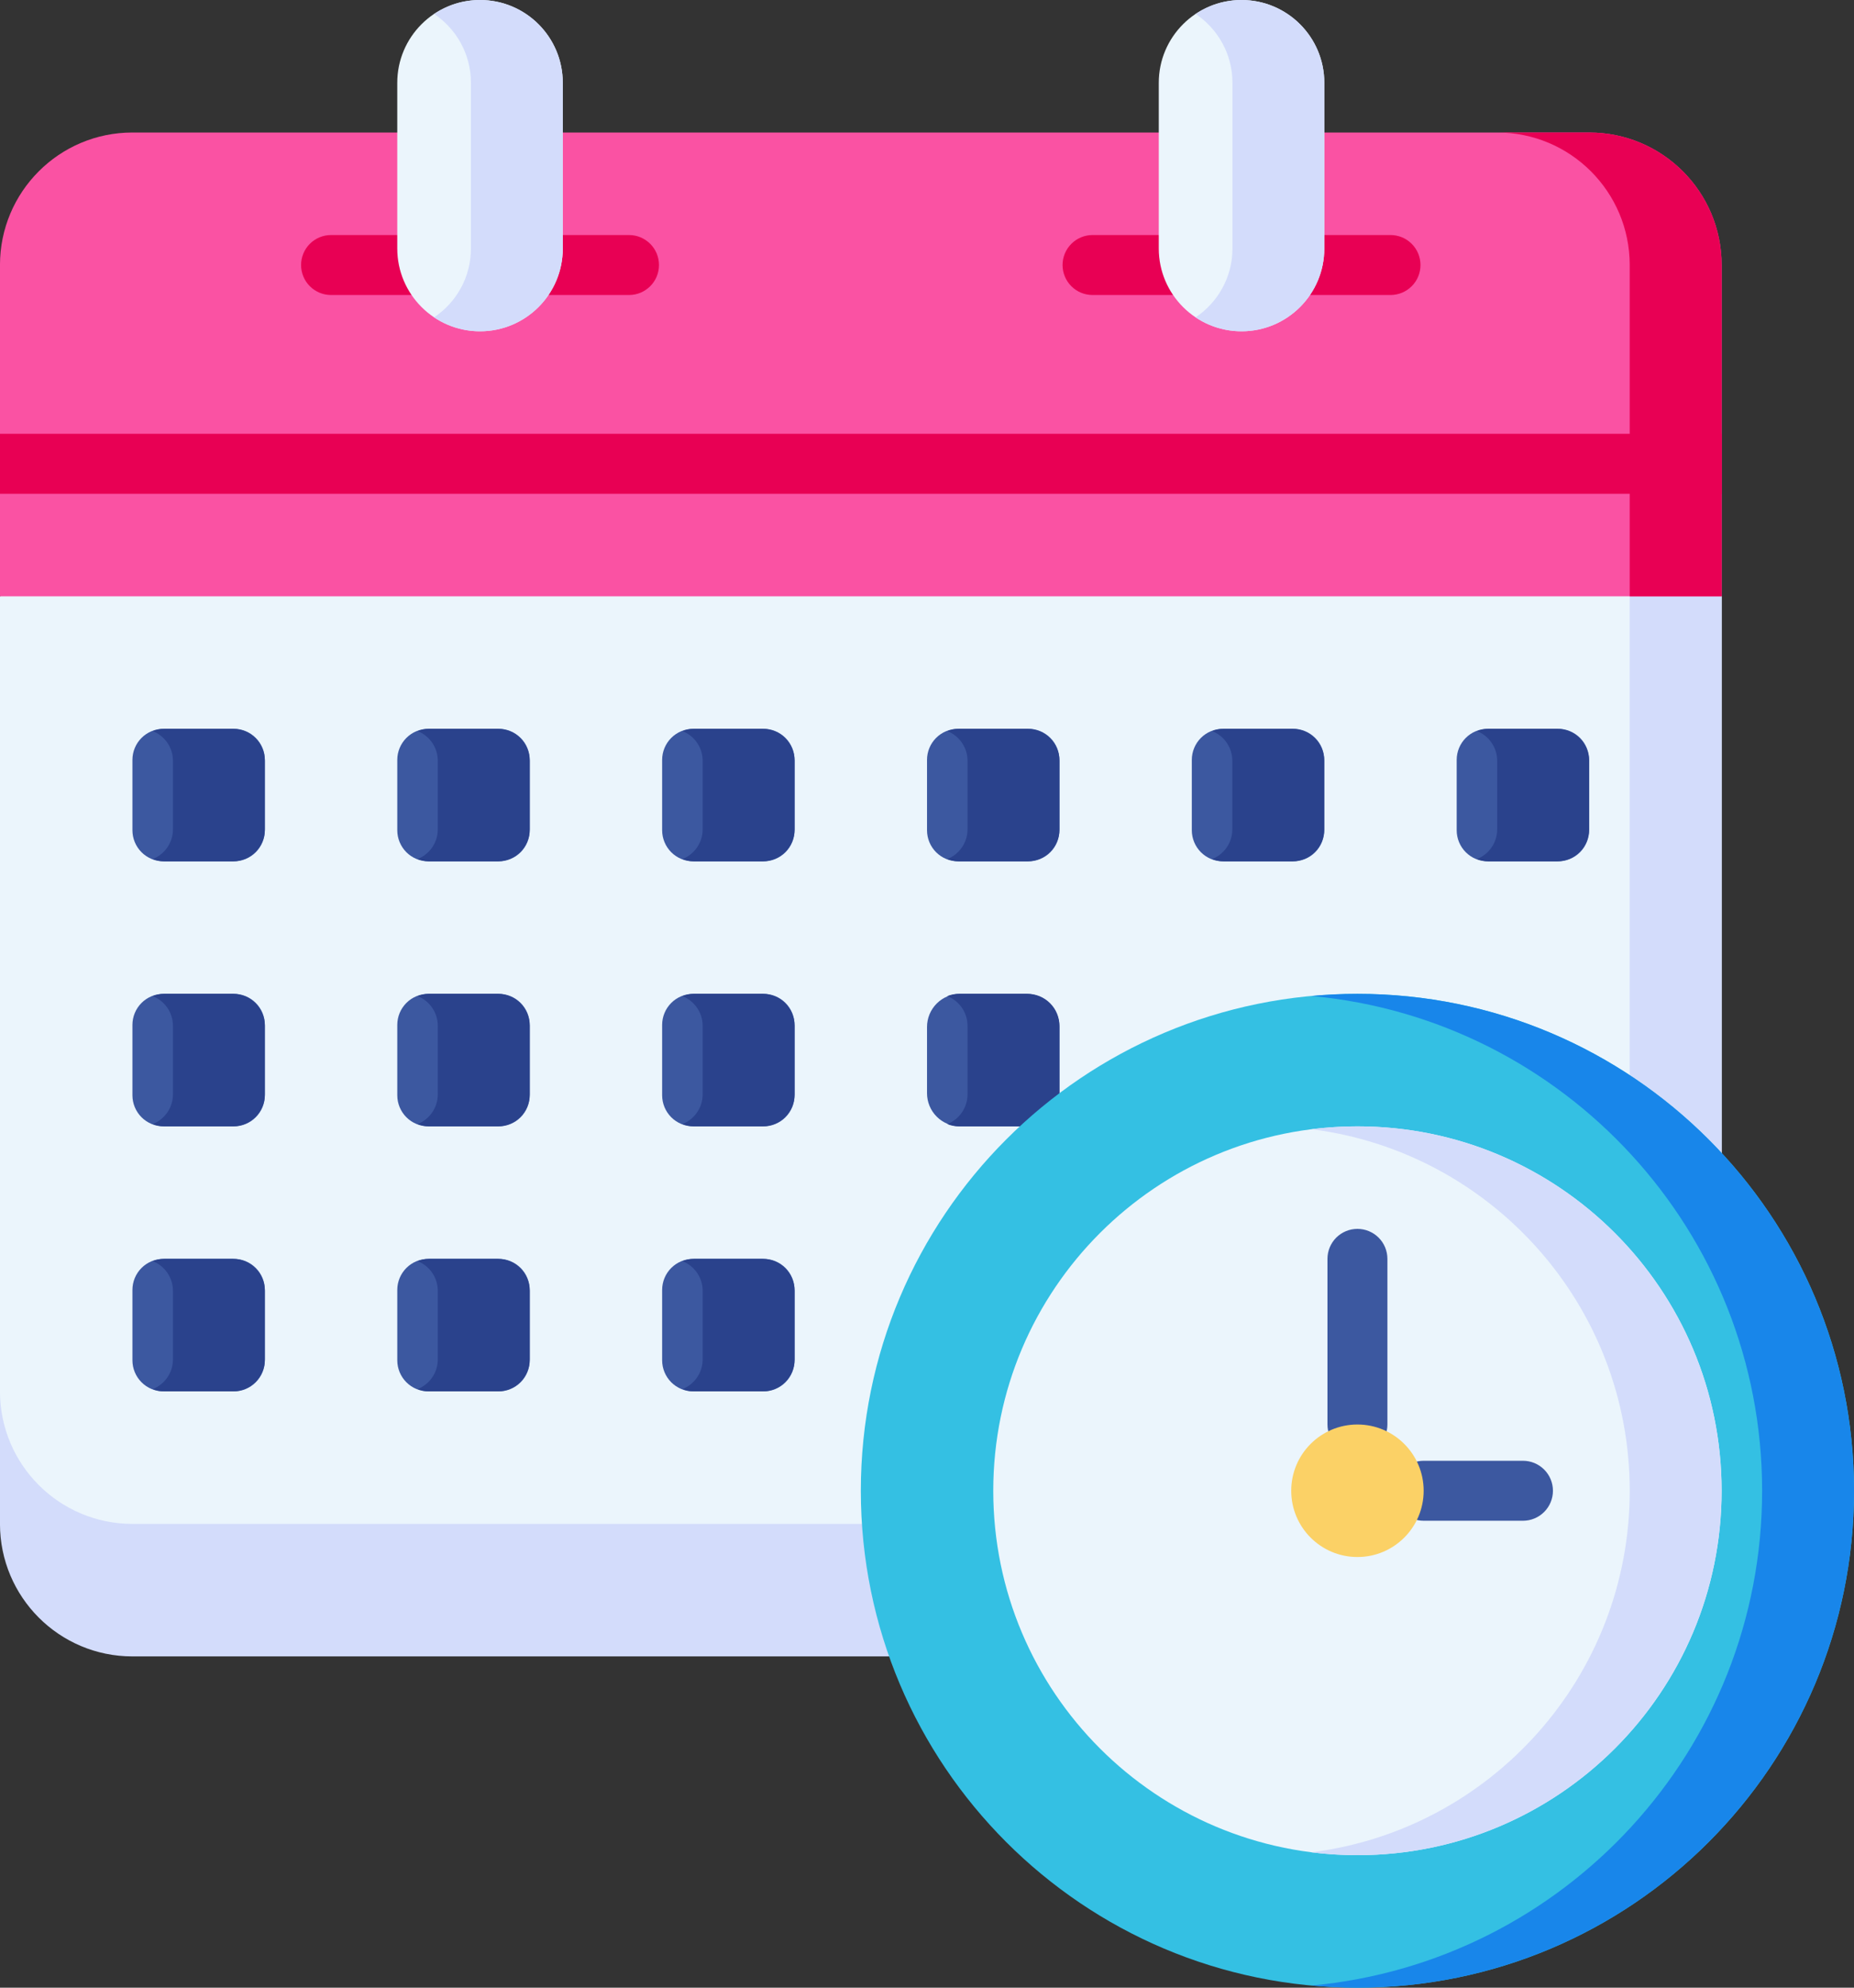 <svg width="84" height="90" viewBox="0 0 84 90" fill="none" xmlns="http://www.w3.org/2000/svg">
<rect x="0" y="0" width="84" height="90" fill="#333333" stroke="none"/>
<path d="M40.283 75H5.999C2.685 75 -0.001 72.314 -0.001 69V63H46.046L40.283 75Z" fill="#D3DCFB"/>
<path d="M78.004 27V69H5.999C2.685 69 -0.001 66.314 -0.001 63V27L42.002 12L78.004 27Z" fill="#EBF5FC"/>
<path d="M10.594 39H7.407C7.034 39 6.676 38.852 6.412 38.588C6.149 38.324 6 37.967 6 37.594V34.406C6 34.033 6.149 33.676 6.412 33.412C6.676 33.148 7.034 33 7.407 33H10.594C10.967 33 11.325 33.148 11.588 33.412C11.852 33.676 12 34.033 12 34.406V37.594C12 37.967 11.852 38.324 11.588 38.588C11.325 38.852 10.967 39 10.594 39ZM22.594 39H19.407C19.034 39 18.676 38.852 18.412 38.588C18.149 38.324 18 37.967 18 37.594V34.406C18 34.033 18.149 33.676 18.412 33.412C18.676 33.148 19.034 33 19.407 33H22.594C22.967 33 23.325 33.148 23.589 33.412C23.852 33.676 24 34.033 24 34.406V37.594C24 37.967 23.852 38.324 23.589 38.588C23.325 38.852 22.967 39 22.594 39ZM34.594 39H31.407C31.034 39 30.676 38.852 30.412 38.588C30.149 38.324 30 37.967 30 37.594V34.406C30 34.033 30.149 33.676 30.412 33.412C30.676 33.148 31.034 33 31.407 33H34.594C34.967 33 35.325 33.148 35.589 33.412C35.852 33.676 36 34.033 36 34.406V37.594C36 37.967 35.852 38.324 35.589 38.588C35.325 38.852 34.967 39 34.594 39ZM46.594 39H43.407C43.034 39 42.676 38.852 42.412 38.588C42.149 38.324 42.001 37.967 42.001 37.594V34.406C42.001 34.033 42.149 33.676 42.412 33.412C42.676 33.148 43.034 33 43.407 33H46.594C46.967 33 47.325 33.148 47.589 33.412C47.852 33.676 48 34.033 48 34.406V37.594C48 37.967 47.852 38.324 47.589 38.588C47.325 38.852 46.967 39 46.594 39ZM58.592 39H55.405C55.032 39 54.674 38.852 54.41 38.588C54.147 38.324 53.998 37.967 53.998 37.594V34.406C53.998 34.033 54.147 33.676 54.41 33.412C54.674 33.148 55.032 33 55.405 33H58.592C58.965 33 59.323 33.148 59.587 33.412C59.85 33.676 59.998 34.033 59.998 34.406V37.594C59.998 37.967 59.85 38.324 59.587 38.588C59.323 38.852 58.965 39 58.592 39ZM70.592 39H67.405C67.032 39 66.674 38.852 66.41 38.588C66.147 38.324 65.999 37.967 65.999 37.594V34.406C65.999 34.033 66.147 33.676 66.41 33.412C66.674 33.148 67.032 33 67.405 33H70.592C70.965 33 71.323 33.148 71.587 33.412C71.85 33.676 71.998 34.033 71.998 34.406V37.594C71.998 37.967 71.85 38.324 71.587 38.588C71.323 38.852 70.965 39 70.592 39ZM10.594 51H7.407C7.034 51 6.676 50.852 6.412 50.588C6.149 50.324 6 49.967 6 49.594V46.406C6 46.033 6.149 45.675 6.412 45.412C6.676 45.148 7.034 45 7.407 45H10.594C10.967 45 11.325 45.148 11.588 45.412C11.852 45.675 12 46.033 12 46.406V49.594C12 49.967 11.852 50.324 11.588 50.588C11.325 50.852 10.967 51 10.594 51ZM22.594 51H19.407C19.034 51 18.676 50.852 18.412 50.588C18.149 50.324 18 49.967 18 49.594V46.406C18 46.033 18.149 45.675 18.412 45.412C18.676 45.148 19.034 45 19.407 45H22.594C22.967 45 23.325 45.148 23.589 45.412C23.852 45.675 24 46.033 24 46.406V49.594C24 49.967 23.852 50.324 23.589 50.588C23.325 50.852 22.967 51 22.594 51ZM34.594 51H31.407C31.034 51 30.676 50.852 30.412 50.588C30.149 50.324 30 49.967 30 49.594V46.406C30 46.033 30.149 45.675 30.412 45.412C30.676 45.148 31.034 45 31.407 45H34.594C34.967 45 35.325 45.148 35.589 45.412C35.852 45.675 36 46.033 36 46.406V49.594C36 49.967 35.852 50.324 35.589 50.588C35.325 50.852 34.967 51 34.594 51ZM48 51V46.5C48 46.303 47.962 46.108 47.886 45.926C47.811 45.744 47.7 45.578 47.561 45.439C47.422 45.3 47.257 45.189 47.075 45.114C46.892 45.039 46.697 45 46.501 45H43.5C43.103 45 42.721 45.158 42.44 45.439C42.158 45.721 42.001 46.102 42.001 46.5V49.5C42.001 49.898 42.158 50.279 42.44 50.56C42.721 50.842 43.103 51 43.5 51H48ZM10.594 63H7.407C7.034 63 6.676 62.852 6.412 62.588C6.149 62.324 6 61.967 6 61.594V58.406C6 58.033 6.149 57.675 6.412 57.412C6.676 57.148 7.034 57 7.407 57H10.594C10.967 57 11.325 57.148 11.588 57.412C11.852 57.675 12 58.033 12 58.406V61.594C12 61.967 11.852 62.324 11.588 62.588C11.325 62.852 10.967 63 10.594 63ZM22.594 63H19.407C19.034 63 18.676 62.852 18.412 62.588C18.149 62.324 18 61.967 18 61.594V58.406C18 58.033 18.149 57.675 18.412 57.412C18.676 57.148 19.034 57 19.407 57H22.594C22.967 57 23.325 57.148 23.589 57.412C23.852 57.675 24 58.033 24 58.406V61.594C24 61.967 23.852 62.324 23.589 62.588C23.325 62.852 22.967 63 22.594 63ZM34.594 63H31.407C31.034 63 30.676 62.852 30.412 62.588C30.149 62.324 30 61.967 30 61.594V58.406C30 58.033 30.149 57.675 30.412 57.412C30.676 57.148 31.034 57 31.407 57H34.594C34.967 57 35.325 57.148 35.589 57.412C35.852 57.675 36 58.033 36 58.406V61.594C36 61.967 35.852 62.324 35.589 62.588C35.325 62.852 34.967 63 34.594 63Z" fill="#3C58A0"/>
<path d="M70.55 33H67.447C67.26 33 67.081 33.037 66.916 33.102C67.187 33.208 67.419 33.394 67.582 33.634C67.746 33.874 67.834 34.158 67.834 34.449V37.551C67.834 38.164 67.453 38.686 66.916 38.898C67.081 38.963 67.26 39 67.447 39H70.55C70.934 39 71.303 38.847 71.574 38.576C71.846 38.304 71.999 37.935 71.999 37.551V34.449C71.999 34.065 71.846 33.696 71.574 33.424C71.303 33.153 70.934 33 70.55 33ZM58.55 33H55.447C55.26 33 55.081 33.037 54.916 33.102C55.187 33.208 55.419 33.394 55.582 33.634C55.746 33.874 55.834 34.158 55.834 34.449V37.551C55.834 38.164 55.453 38.686 54.916 38.898C55.081 38.963 55.26 39 55.447 39H58.55C58.74 39 58.928 38.962 59.104 38.89C59.28 38.817 59.44 38.71 59.574 38.576C59.709 38.441 59.816 38.282 59.888 38.106C59.961 37.93 59.998 37.742 59.998 37.551V34.449C59.998 34.258 59.961 34.07 59.888 33.894C59.816 33.719 59.709 33.559 59.574 33.424C59.44 33.29 59.28 33.183 59.104 33.11C58.928 33.038 58.74 33 58.55 33ZM46.552 33H43.449C43.262 33 43.083 33.037 42.918 33.102C43.455 33.314 43.836 33.836 43.836 34.449V37.551C43.836 38.164 43.455 38.686 42.918 38.898C43.083 38.963 43.262 39 43.449 39H46.552C46.936 39 47.305 38.847 47.576 38.576C47.848 38.304 48.001 37.935 48.001 37.551V34.449C48.001 34.065 47.848 33.696 47.576 33.424C47.305 33.153 46.936 33 46.552 33ZM34.552 33H31.449C31.262 33 31.083 33.037 30.918 33.102C31.455 33.314 31.836 33.836 31.836 34.449V37.551C31.836 38.164 31.455 38.686 30.918 38.898C31.083 38.963 31.262 39 31.449 39H34.552C34.936 39 35.305 38.847 35.576 38.576C35.848 38.304 36.001 37.935 36.001 37.551V34.449C36.001 34.065 35.848 33.696 35.576 33.424C35.305 33.153 34.936 33 34.552 33ZM22.552 33H19.449C19.262 33 19.083 33.037 18.918 33.102C19.189 33.208 19.421 33.394 19.584 33.634C19.748 33.874 19.835 34.158 19.835 34.449V37.551C19.835 38.164 19.455 38.686 18.918 38.898C19.083 38.963 19.262 39 19.449 39H22.552C22.936 39 23.305 38.847 23.576 38.576C23.848 38.304 24.001 37.935 24.001 37.551V34.449C24.001 34.065 23.848 33.696 23.576 33.424C23.305 33.153 22.936 33 22.552 33ZM10.552 33H7.449C7.262 33 7.083 33.037 6.918 33.102C7.455 33.314 7.836 33.836 7.836 34.449V37.551C7.836 38.164 7.455 38.686 6.918 38.898C7.083 38.963 7.262 39 7.449 39H10.552C10.936 39 11.305 38.847 11.576 38.576C11.848 38.304 12.001 37.935 12.001 37.551V34.449C12.001 34.065 11.848 33.696 11.576 33.424C11.305 33.153 10.936 33 10.552 33ZM10.552 45H7.449C7.262 45 7.083 45.037 6.918 45.102C7.455 45.314 7.836 45.836 7.836 46.449V49.551C7.836 50.164 7.455 50.686 6.918 50.898C7.083 50.963 7.262 51 7.449 51H10.552C10.936 51 11.305 50.848 11.576 50.576C11.848 50.304 12.001 49.936 12.001 49.552V46.449C12.001 46.065 11.848 45.696 11.576 45.424C11.305 45.153 10.936 45 10.552 45ZM10.552 57H7.449C7.262 57 7.083 57.037 6.918 57.102C7.455 57.314 7.836 57.836 7.836 58.449V61.551C7.836 62.164 7.455 62.686 6.918 62.898C7.083 62.963 7.262 63 7.449 63H10.552C10.936 63 11.305 62.848 11.576 62.576C11.848 62.304 12.001 61.936 12.001 61.552V58.449C12.001 58.065 11.848 57.696 11.576 57.425C11.305 57.153 10.936 57 10.552 57ZM22.552 45H19.449C19.262 45 19.083 45.037 18.918 45.102C19.189 45.208 19.421 45.394 19.584 45.634C19.748 45.874 19.835 46.158 19.835 46.449V49.551C19.835 50.164 19.455 50.686 18.918 50.898C19.083 50.963 19.262 51 19.449 51H22.552C22.936 51 23.305 50.848 23.576 50.576C23.848 50.304 24.001 49.936 24.001 49.552V46.449C24.001 46.065 23.848 45.696 23.576 45.424C23.305 45.153 22.936 45 22.552 45ZM22.552 57H19.449C19.262 57 19.083 57.037 18.918 57.102C19.189 57.208 19.421 57.394 19.584 57.634C19.748 57.874 19.835 58.158 19.835 58.449V61.551C19.835 62.164 19.455 62.686 18.918 62.898C19.083 62.963 19.262 63 19.449 63H22.552C22.936 63 23.305 62.848 23.576 62.576C23.848 62.304 24.001 61.936 24.001 61.552V58.449C24.001 58.259 23.963 58.07 23.89 57.895C23.818 57.719 23.711 57.559 23.576 57.424C23.442 57.29 23.282 57.183 23.106 57.11C22.93 57.038 22.742 57 22.552 57ZM34.552 45H31.449C31.262 45 31.083 45.037 30.918 45.102C31.455 45.314 31.836 45.836 31.836 46.449V49.551C31.836 50.164 31.455 50.686 30.918 50.898C31.083 50.963 31.262 51 31.449 51H34.552C34.936 51 35.305 50.848 35.576 50.576C35.848 50.304 36.001 49.936 36.001 49.552V46.449C36.001 46.065 35.848 45.696 35.576 45.424C35.305 45.153 34.936 45 34.552 45ZM48.001 51V46.449C48.001 46.258 47.963 46.07 47.89 45.894C47.818 45.718 47.711 45.559 47.576 45.424C47.442 45.29 47.282 45.183 47.106 45.11C46.93 45.038 46.742 45 46.552 45H43.449C43.261 45 43.083 45.037 42.918 45.102C43.455 45.314 43.836 45.836 43.836 46.449V49.551C43.836 50.164 43.455 50.686 42.918 50.898C43.083 50.963 43.261 51 43.449 51H48.001V51ZM34.552 57H31.449C31.262 57 31.083 57.037 30.918 57.102C31.455 57.314 31.836 57.836 31.836 58.449V61.551C31.836 62.164 31.455 62.686 30.918 62.898C31.083 62.963 31.262 63 31.449 63H34.552C34.936 63 35.305 62.848 35.576 62.576C35.848 62.304 36.001 61.936 36.001 61.552V58.449C36.001 58.259 35.963 58.07 35.89 57.895C35.818 57.719 35.711 57.559 35.576 57.425C35.442 57.29 35.282 57.183 35.106 57.11C34.931 57.038 34.742 57 34.552 57Z" fill="#2A428C"/>
<path d="M73.836 25.263V69H78.004V27L73.836 25.263Z" fill="#D3DCFB"/>
<path d="M78.004 27V12C78.004 8.686 75.318 6 72.005 6H5.999C2.685 6 -0.001 8.686 -0.001 12V27H78.004Z" fill="#FA52A3"/>
<path d="M18.904 13.358H14.999C14.639 13.358 14.293 13.215 14.038 12.96C13.784 12.706 13.641 12.36 13.641 12C13.641 11.64 13.784 11.295 14.038 11.04C14.293 10.785 14.639 10.642 14.999 10.642H18.904C19.264 10.642 19.61 10.785 19.864 11.04C20.119 11.295 20.262 11.64 20.262 12C20.262 12.36 20.119 12.706 19.864 12.96C19.61 13.215 19.264 13.358 18.904 13.358ZM28.498 13.358H24.593C24.233 13.358 23.888 13.215 23.633 12.96C23.378 12.706 23.235 12.36 23.235 12C23.235 11.64 23.378 11.295 23.633 11.04C23.888 10.785 24.233 10.642 24.593 10.642H28.498C29.249 10.642 29.857 11.25 29.857 12C29.857 12.75 29.249 13.358 28.498 13.358ZM53.406 13.358H49.501C49.14 13.358 48.795 13.215 48.54 12.96C48.285 12.706 48.142 12.36 48.142 12C48.142 11.64 48.285 11.295 48.54 11.04C48.795 10.785 49.14 10.642 49.501 10.642H53.406C54.156 10.642 54.764 11.25 54.764 12C54.764 12.75 54.156 13.358 53.406 13.358ZM63.001 13.358H59.095C58.735 13.358 58.39 13.215 58.135 12.96C57.88 12.706 57.737 12.36 57.737 12C57.737 11.64 57.88 11.295 58.135 11.04C58.39 10.785 58.735 10.642 59.095 10.642H63.001C63.361 10.642 63.706 10.785 63.961 11.04C64.216 11.295 64.359 11.64 64.359 12C64.359 12.36 64.216 12.706 63.961 12.96C63.706 13.215 63.361 13.358 63.001 13.358Z" fill="#E80054"/>
<path d="M25.499 11.25C25.499 13.321 23.82 15 21.749 15C19.678 15 17.999 13.321 17.999 11.25V3.75C17.999 1.679 19.677 0 21.748 0C23.82 0 25.498 1.679 25.498 3.75V11.25H25.499ZM60.001 11.25C60.001 13.321 58.322 15 56.251 15C54.18 15 52.501 13.321 52.501 11.25V3.75C52.501 1.679 54.179 0 56.251 0C58.322 0 60.001 1.679 60.001 3.75V11.25H60.001Z" fill="#EBF5FC"/>
<path d="M56.251 0C55.481 0 54.766 0.233 54.17 0.631C55.176 1.303 55.84 2.449 55.84 3.75V11.25C55.84 12.551 55.176 13.697 54.17 14.369C54.785 14.781 55.51 15.001 56.251 15C58.322 15 60.001 13.321 60.001 11.25V3.75C60.001 1.679 58.322 0 56.251 0ZM21.748 0C20.979 0 20.264 0.233 19.668 0.631C20.674 1.303 21.337 2.449 21.337 3.75V11.25C21.337 12.551 20.674 13.697 19.668 14.369C20.284 14.781 21.008 15.001 21.748 15C23.82 15 25.498 13.321 25.498 11.25V3.75C25.499 1.679 23.82 0 21.748 0Z" fill="#D3DCFB"/>
<path d="M72.005 6H67.838C71.152 6 73.838 8.686 73.838 12V27H78.004V12C78.004 8.686 75.318 6 72.005 6Z" fill="#E80054"/>
<path d="M-0.001 19.642H78.004V22.358H-0.001V19.642Z" fill="#E80054"/>
<path d="M61.502 90C73.928 90 84.001 79.926 84.001 67.5C84.001 55.074 73.928 45 61.502 45C49.075 45 39.002 55.074 39.002 67.5C39.002 79.926 49.075 90 61.502 90Z" fill="#34C0E3"/>
<path d="M61.502 84C70.614 84 78.002 76.613 78.002 67.5C78.002 58.387 70.614 51 61.502 51C52.389 51 45.002 58.387 45.002 67.5C45.002 76.613 52.389 84 61.502 84Z" fill="#EBF5FC"/>
<path d="M61.502 65.858C61.323 65.858 61.147 65.823 60.982 65.754C60.817 65.686 60.667 65.586 60.541 65.46C60.415 65.334 60.315 65.184 60.247 65.019C60.179 64.855 60.144 64.678 60.144 64.5V57C60.144 56.639 60.287 56.294 60.541 56.039C60.796 55.785 61.142 55.642 61.502 55.642C61.862 55.642 62.207 55.785 62.462 56.039C62.717 56.294 62.86 56.639 62.86 57V64.5C62.86 64.86 62.717 65.205 62.462 65.46C62.207 65.715 61.862 65.858 61.502 65.858ZM69.002 68.858H64.501C64.141 68.858 63.796 68.715 63.541 68.46C63.286 68.205 63.143 67.86 63.143 67.5C63.143 67.14 63.286 66.794 63.541 66.54C63.796 66.285 64.141 66.142 64.501 66.142H69.002C69.362 66.142 69.707 66.285 69.962 66.54C70.217 66.794 70.36 67.14 70.36 67.5C70.36 67.86 70.217 68.205 69.962 68.46C69.707 68.715 69.362 68.858 69.002 68.858Z" fill="#3C58A0"/>
<path d="M61.502 45C60.799 45 60.105 45.034 59.419 45.097C70.869 46.148 79.837 55.776 79.837 67.5C79.837 79.224 70.869 88.852 59.419 89.903C60.105 89.966 60.799 90 61.501 90C73.928 90 84.001 79.926 84.001 67.5C84.001 55.074 73.928 45 61.502 45Z" fill="#1886EA"/>
<path d="M61.502 51C60.797 51 60.102 51.044 59.42 51.13C67.551 52.154 73.839 59.092 73.839 67.5C73.839 75.908 67.551 82.847 59.42 83.87C60.102 83.956 60.797 84 61.502 84C70.614 84 78.001 76.613 78.001 67.5C78.001 58.387 70.614 51 61.502 51Z" fill="#D3DCFB"/>
<path d="M61.502 70.5C63.158 70.5 64.502 69.157 64.502 67.5C64.502 65.843 63.158 64.5 61.502 64.5C59.845 64.5 58.502 65.843 58.502 67.5C58.502 69.157 59.845 70.5 61.502 70.5Z" fill="#FBD166"/>
</svg>
